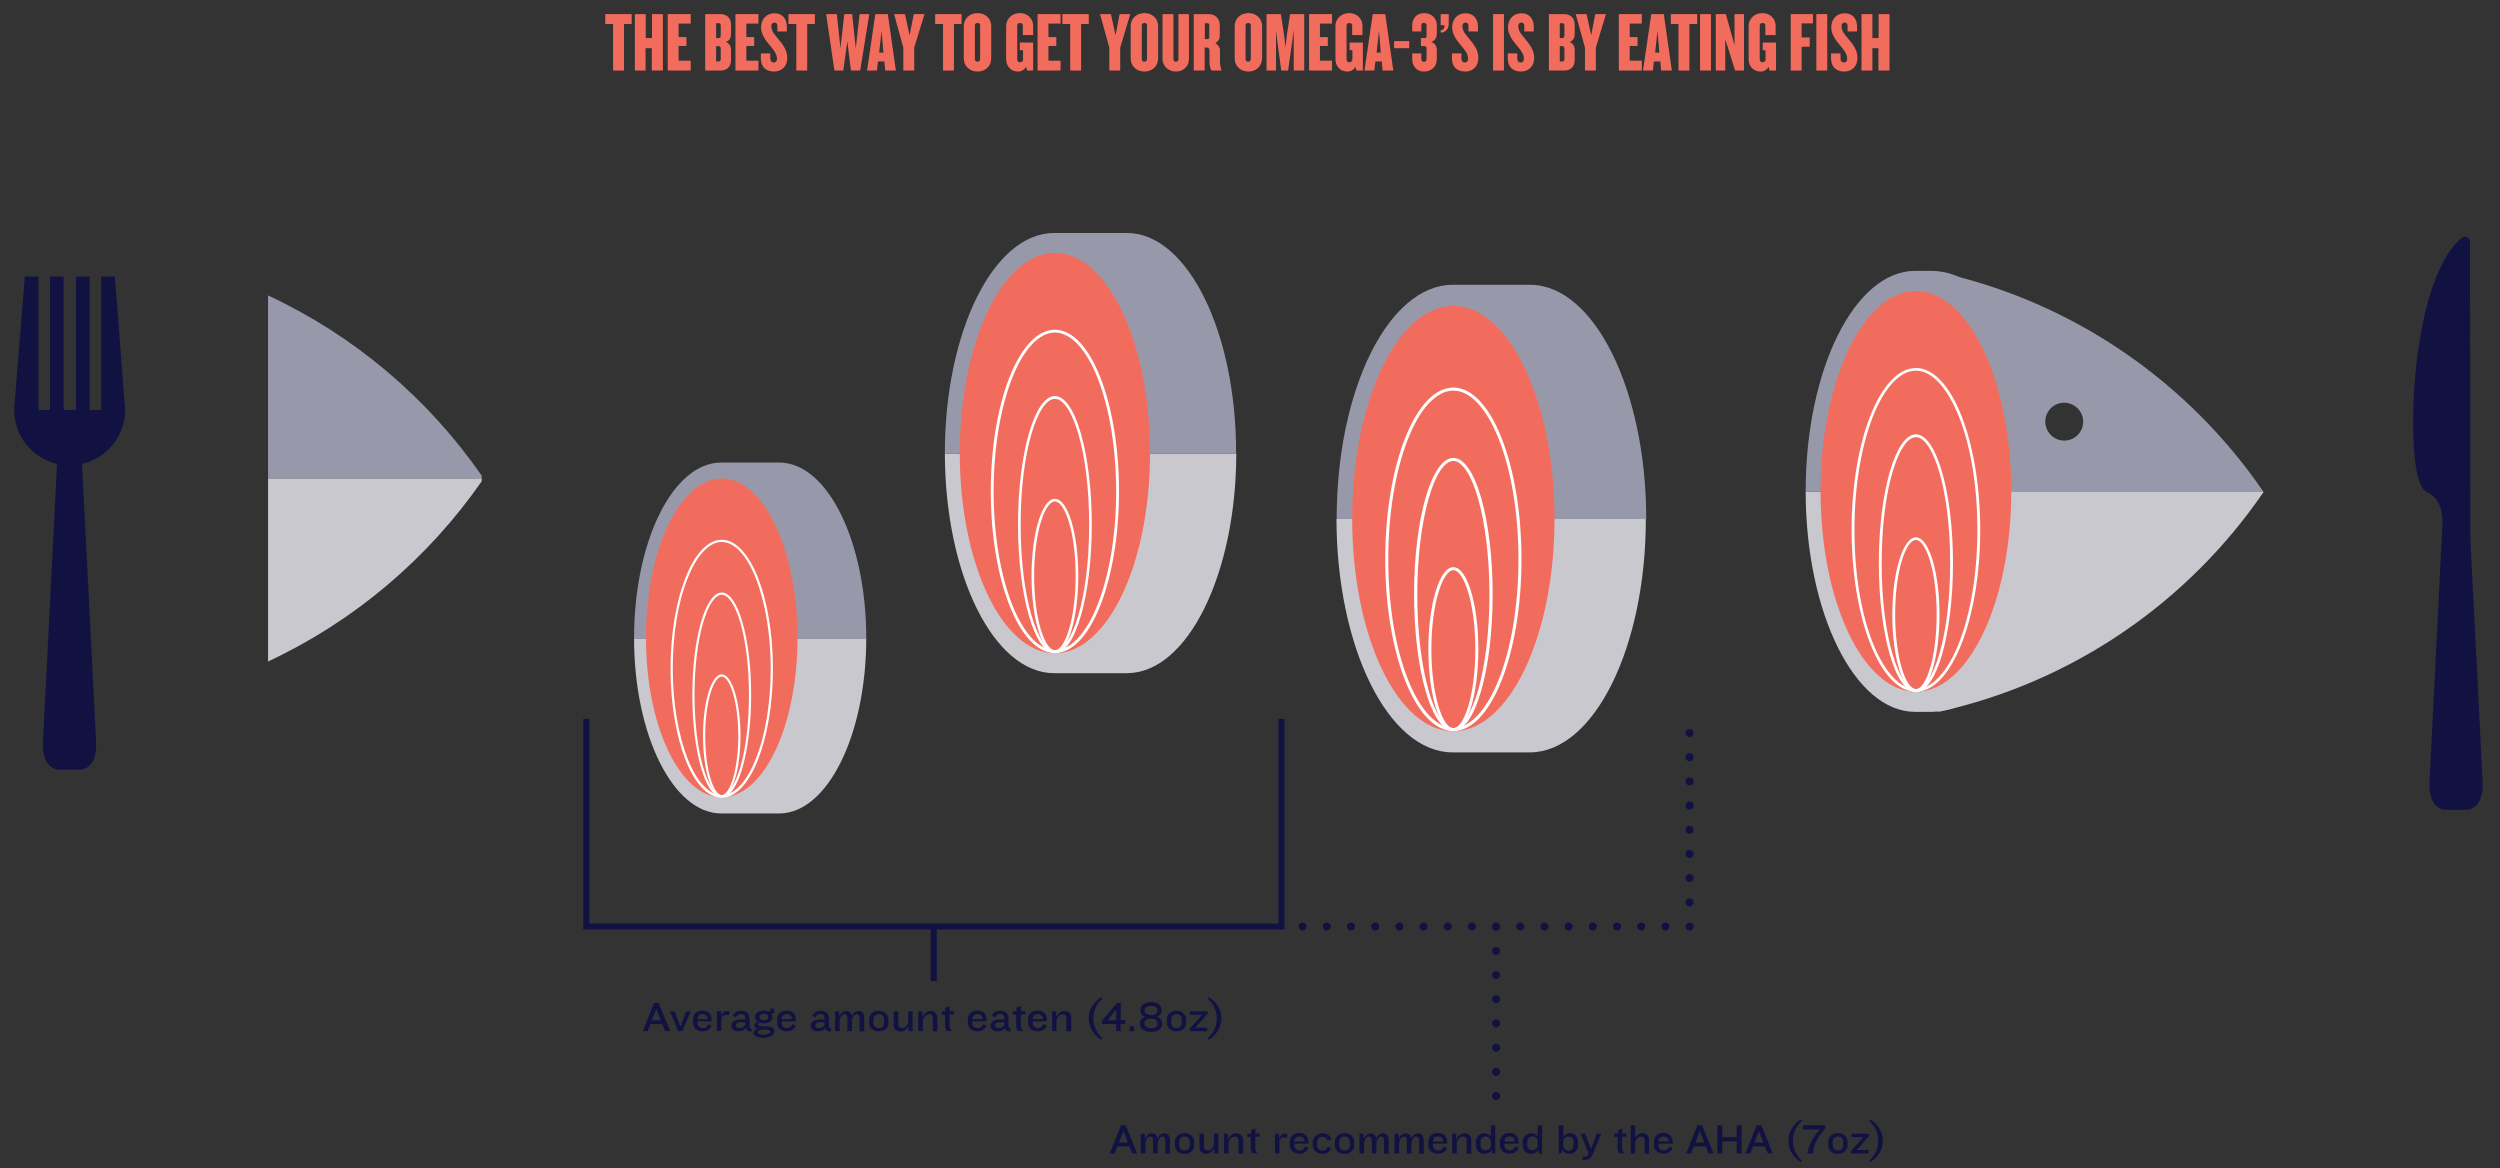 <?xml version="1.0" encoding="utf-8"?>
<!-- Generator: Adobe Illustrator 21.1.0, SVG Export Plug-In . SVG Version: 6.00 Build 0)  -->
<!DOCTYPE svg PUBLIC "-//W3C//DTD SVG 1.1//EN" "http://www.w3.org/Graphics/SVG/1.1/DTD/svg11.dtd">
<svg version="1.1" id="Layer_1" xmlns="http://www.w3.org/2000/svg" xmlns:xlink="http://www.w3.org/1999/xlink" x="0px" y="0px"
	 width="1240.4px" height="579.6px" viewBox="0 0 1240.4 579.6" style="enable-background:new 0 0 1240.4 579.6;"
	 xml:space="preserve">
<rect x="0" y="0" width="1240.4" height="579.6" fill="#333333" stroke="none"/>
<style type="text/css">
	.st0{fill:#F26C5D;}
	.st1{fill:#111242;}
	.st2{fill:none;stroke:#111242;stroke-width:3;stroke-miterlimit:10;}
	
		.st3{fill:none;stroke:#111242;stroke-width:4;stroke-linecap:round;stroke-linejoin:round;stroke-miterlimit:10;stroke-dasharray:0,12;}
	.st4{fill:#9799AB;}
	.st5{fill:#C8C8CE;}
	.st6{fill:none;}
	.st7{fill:#FFFFFF;}
</style>
<g>
	<g>
		<path class="st0" d="M309.6,11.9V35h-5.4V11.9h-3.9V7h13.1v4.9H309.6z"/>
		<path class="st0" d="M323.4,35V23.9h-3.1V35H315V7h5.4v11.9h3.1V7h5.4v28H323.4z"/>
		<path class="st0" d="M331.3,35V7h11.4v4.7h-6v6.7h3.9v4.4h-3.9v7.3h6V35H331.3z"/>
		<path class="st0" d="M357.5,35h-7.6V7h7.6c2.6,0,5.2,1.5,5.2,5.2v4.7c0,1.7-0.6,3.3-2.6,3.9c1.8,0.7,2.6,2.1,2.6,3.9v5.2
			C362.7,33.5,360.2,35,357.5,35z M357.6,12.8c0-0.9-0.4-1.3-1-1.3h-1.3v7.4h1.3c0.6,0,1-0.4,1-1.3V12.8z M357.6,24.2
			c0-0.9-0.4-1.3-1-1.3h-1.3v7.6h1.3c0.6,0,1-0.3,1-1.3V24.2z"/>
		<path class="st0" d="M364.9,35V7h11.4v4.7h-6v6.7h3.9v4.4h-3.9v7.3h6V35H364.9z"/>
		<path class="st0" d="M384.1,35.5c-4.2,0-6.6-2.4-6.6-6.6v-2.4h4.7v2.6c0,1.1,0.6,1.9,1.7,1.9c1.1,0,1.6-0.7,1.6-1.8
			c0-2.3-1.3-4-3.2-6.3c-2.1-2.4-4.7-5.7-4.7-9.2c0-3.8,2.2-7.1,6.8-7.1c3.6,0,6,2.6,6,6.6v2.4h-4.7v-2.8c0-1-0.6-1.6-1.4-1.6
			c-0.8,0-1.6,0.5-1.6,1.6c0,2.7,1.3,3.9,3.3,6.4c2.3,2.7,4.6,5.7,4.6,9.3C390.7,32.9,387.9,35.5,384.1,35.5z"/>
		<path class="st0" d="M400.5,11.9V35h-5.4V11.9h-3.9V7h13.1v4.9H400.5z"/>
		<path class="st0" d="M426.8,35h-4.6l-1.8-14.5l-2,14.5H414l-4.1-28h5.3l1.8,17l1.9-17h3.9l1.8,17l1.9-17h4.8L426.8,35z"/>
		<path class="st0" d="M439.2,35l-0.4-4.5h-3.2l-0.5,4.5h-4.9l4.1-28h6.2l4,28H439.2z M437.4,15.2l-1.2,10.9h2.1L437.4,15.2z"/>
		<path class="st0" d="M453.6,23.6V35h-5.4V23.6L443.6,7h5.4l2.3,10.5L453.4,7h5.3L453.6,23.6z"/>
		<path class="st0" d="M473.3,11.9V35h-5.4V11.9h-3.9V7h13.1v4.9H473.3z"/>
		<path class="st0" d="M485,35.5c-3.8,0-6.8-2.6-6.8-6.5V12.9c0-3.8,3-6.4,6.8-6.4c3.8,0,6.8,2.6,6.8,6.4v16.1
			C491.8,32.9,488.8,35.5,485,35.5z M486.3,12.6c0-0.8-0.5-1.2-1.3-1.2s-1.3,0.5-1.3,1.2v16.8c0,0.8,0.6,1.2,1.3,1.2
			s1.3-0.5,1.3-1.2V12.6z"/>
		<path class="st0" d="M509.6,35l-0.5-1.9c-0.8,1.6-2.4,2.4-3.9,2.4c-3.7,0-6-2.6-6-6.3V12.8c0-3.3,2.8-6.3,6.8-6.3
			c4,0,6.6,2.9,6.6,6.3v4.6h-5.1v-4.7c0-0.8-0.5-1.3-1.4-1.3c-0.9,0-1.4,0.5-1.4,1.3v16.8c0,0.8,0.5,1.4,1.4,1.4
			c0.9,0,1.5-0.6,1.5-1.4v-4.6H506v-3.8h6.6V35H509.6z"/>
		<path class="st0" d="M514.8,35V7h11.4v4.7h-6v6.7h3.9v4.4h-3.9v7.3h6V35H514.8z"/>
		<path class="st0" d="M536.4,11.9V35H531V11.9h-3.9V7h13.1v4.9H536.4z"/>
		<path class="st0" d="M555.8,23.6V35h-5.4V23.6L545.8,7h5.4l2.3,10.5L555.5,7h5.3L555.8,23.6z"/>
		<path class="st0" d="M567.8,35.5c-3.8,0-6.8-2.6-6.8-6.5V12.9c0-3.8,3-6.4,6.8-6.4c3.8,0,6.8,2.6,6.8,6.4v16.1
			C574.6,32.9,571.6,35.5,567.8,35.5z M569.1,12.6c0-0.8-0.5-1.2-1.3-1.2s-1.3,0.5-1.3,1.2v16.8c0,0.8,0.6,1.2,1.3,1.2
			s1.3-0.5,1.3-1.2V12.6z"/>
		<path class="st0" d="M583.4,35.5c-3.7,0-6.6-2.7-6.6-6.3V7h5.4v22.4c0,0.8,0.5,1.2,1.2,1.2c0.8,0,1.3-0.5,1.3-1.2V7h5.2v22.3
			C589.9,32.8,587.3,35.5,583.4,35.5z"/>
		<path class="st0" d="M601.4,35c-0.8,0-1.3-2.6-1.3-4.3v-5.6c0-0.7-0.4-1.5-1.1-1.5h-1.3V35h-5.4V7h7.5c2.6,0,5.4,1.7,5.4,5.4V18
			c0,1.4-0.8,2.6-2.2,3.4c1.4,0.8,2.3,2.1,2.3,3.4v5.4c0,1.8,0.3,3.2,0.7,4.5V35H601.4z M600,12.8c0-0.9-0.3-1.3-0.9-1.3h-1.3v7.9
			h1.3c0.6,0,0.9-0.3,0.9-1.3V12.8z"/>
		<path class="st0" d="M619.4,35.5c-3.8,0-6.8-2.6-6.8-6.5V12.9c0-3.8,3-6.4,6.8-6.4c3.8,0,6.8,2.6,6.8,6.4v16.1
			C626.1,32.9,623.2,35.5,619.4,35.5z M620.6,12.6c0-0.8-0.5-1.2-1.3-1.2s-1.3,0.5-1.3,1.2v16.8c0,0.8,0.6,1.2,1.3,1.2
			s1.3-0.5,1.3-1.2V12.6z"/>
		<path class="st0" d="M641.9,35V14.9l-0.9,6.6L639.1,35h-3.4l-1.8-13.4l-0.8-6.6V35h-4.7V7h7.1l1.7,11l0.6,5.7l0.6-5.7l1.7-11h7v28
			H641.9z"/>
		<path class="st0" d="M649.5,35V7h11.4v4.7h-6v6.7h3.9v4.4h-3.9v7.3h6V35H649.5z"/>
		<path class="st0" d="M673,35l-0.5-1.9c-0.8,1.6-2.4,2.4-3.9,2.4c-3.7,0-6-2.6-6-6.3V12.8c0-3.3,2.8-6.3,6.8-6.3
			c4,0,6.6,2.9,6.6,6.3v4.6h-5.1v-4.7c0-0.8-0.5-1.3-1.4-1.3c-0.9,0-1.4,0.5-1.4,1.3v16.8c0,0.8,0.5,1.4,1.4,1.4
			c0.9,0,1.5-0.6,1.5-1.4v-4.6h-1.4v-3.8h6.6V35H673z"/>
		<path class="st0" d="M686,35l-0.4-4.5h-3.2l-0.5,4.5H677l4.1-28h6.2l4,28H686z M684.2,15.2L683,26.1h2.1L684.2,15.2z"/>
		<path class="st0" d="M691.7,23.9v-3.5h7.5v3.5H691.7z"/>
		<path class="st0" d="M706.5,35.5c-3.8,0-5.8-3-5.8-6v-3h4.5v2.6c0,1,0.5,1.6,1.3,1.6c0.8,0,1.3-0.5,1.3-1.4V24
			c0-0.8-0.4-1.1-1-1.1h-1.8v-4h1.8c0.6,0,1-0.3,1-1v-5.2c0-0.8-0.5-1.4-1.3-1.4c-0.8,0-1.3,0.5-1.3,1.6v2.7h-4.5v-3.1
			c0-3,1.9-6,5.8-6c3.8,0,6.4,2.5,6.4,6.1v4.1c0,2.1-1.1,3.6-2.8,4.1c1.7,0.6,2.8,2,2.8,4.1v4.5C712.9,33,710.3,35.5,706.5,35.5z"/>
		<path class="st0" d="M714.8,16.2V15c1.1,0,1.9-0.7,1.9-2.5h-1.9V7h4v5C718.8,14.3,717.2,16.2,714.8,16.2z"/>
		<path class="st0" d="M727,35.5c-4.2,0-6.6-2.4-6.6-6.6v-2.4h4.7v2.6c0,1.1,0.6,1.9,1.7,1.9c1.1,0,1.6-0.7,1.6-1.8
			c0-2.3-1.3-4-3.2-6.3c-2.1-2.4-4.7-5.7-4.7-9.2c0-3.8,2.2-7.1,6.8-7.1c3.6,0,6,2.6,6,6.6v2.4h-4.7v-2.8c0-1-0.6-1.6-1.4-1.6
			c-0.8,0-1.6,0.5-1.6,1.6c0,2.7,1.3,3.9,3.3,6.4c2.3,2.7,4.6,5.7,4.6,9.3C733.6,32.9,730.8,35.5,727,35.5z"/>
		<path class="st0" d="M740.8,35V7h5.4v28H740.8z"/>
		<path class="st0" d="M754.7,35.5c-4.2,0-6.6-2.4-6.6-6.6v-2.4h4.7v2.6c0,1.1,0.6,1.9,1.7,1.9c1.1,0,1.6-0.7,1.6-1.8
			c0-2.3-1.3-4-3.2-6.3c-2.1-2.4-4.7-5.7-4.7-9.2c0-3.8,2.2-7.1,6.8-7.1c3.6,0,6,2.6,6,6.6v2.4h-4.7v-2.8c0-1-0.6-1.6-1.4-1.6
			c-0.8,0-1.6,0.5-1.6,1.6c0,2.7,1.3,3.9,3.3,6.4c2.3,2.7,4.6,5.7,4.6,9.3C761.3,32.9,758.4,35.5,754.7,35.5z"/>
		<path class="st0" d="M776.1,35h-7.6V7h7.6c2.6,0,5.2,1.5,5.2,5.2v4.7c0,1.7-0.6,3.3-2.6,3.9c1.8,0.7,2.6,2.1,2.6,3.9v5.2
			C781.3,33.5,778.8,35,776.1,35z M776.2,12.8c0-0.9-0.4-1.3-1-1.3h-1.3v7.4h1.3c0.6,0,1-0.4,1-1.3V12.8z M776.2,24.2
			c0-0.9-0.4-1.3-1-1.3h-1.3v7.6h1.3c0.6,0,1-0.3,1-1.3V24.2z"/>
		<path class="st0" d="M791.8,23.6V35h-5.4V23.6L781.8,7h5.4l2.3,10.5L791.5,7h5.3L791.8,23.6z"/>
		<path class="st0" d="M803.2,35V7h11.4v4.7h-6v6.7h3.9v4.4h-3.9v7.3h6V35H803.2z"/>
		<path class="st0" d="M824.2,35l-0.4-4.5h-3.2l-0.5,4.5h-4.9l4.1-28h6.2l4,28H824.2z M822.4,15.2l-1.2,10.9h2.1L822.4,15.2z"/>
		<path class="st0" d="M838.2,11.9V35h-5.4V11.9H829V7h13.1v4.9H838.2z"/>
		<path class="st0" d="M843.5,35V7h5.4v28H843.5z"/>
		<path class="st0" d="M860.9,35l-3.6-11.5l-1.3-3.9V35h-4.7V7h5l3.2,11.5l1.1,3.9V7h4.7v28H860.9z"/>
		<path class="st0" d="M878,35l-0.5-1.9c-0.8,1.6-2.4,2.4-3.9,2.4c-3.7,0-6-2.6-6-6.3V12.8c0-3.3,2.8-6.3,6.8-6.3
			c4,0,6.6,2.9,6.6,6.3v4.6h-5.1v-4.7c0-0.8-0.5-1.3-1.4-1.3c-0.9,0-1.4,0.5-1.4,1.3v16.8c0,0.8,0.5,1.4,1.4,1.4
			c0.9,0,1.5-0.6,1.5-1.4v-4.6h-1.4v-3.8h6.6V35H878z"/>
		<path class="st0" d="M893.9,11.6v7h4v4.6h-4V35h-5.4V7h11v4.6H893.9z"/>
		<path class="st0" d="M901.2,35V7h5.4v28H901.2z"/>
		<path class="st0" d="M915.1,35.5c-4.2,0-6.6-2.4-6.6-6.6v-2.4h4.7v2.6c0,1.1,0.6,1.9,1.7,1.9c1.1,0,1.6-0.7,1.6-1.8
			c0-2.3-1.3-4-3.2-6.3c-2.1-2.4-4.7-5.7-4.7-9.2c0-3.8,2.2-7.1,6.8-7.1c3.6,0,6,2.6,6,6.6v2.4h-4.7v-2.8c0-1-0.6-1.6-1.4-1.6
			c-0.8,0-1.6,0.5-1.6,1.6c0,2.7,1.3,3.9,3.3,6.4c2.3,2.7,4.6,5.7,4.6,9.3C921.7,32.9,918.8,35.5,915.1,35.5z"/>
		<path class="st0" d="M932,35V23.9H929V35h-5.4V7h5.4v11.9h3.1V7h5.4v28H932z"/>
	</g>
</g>
<g>
	<g>
		<path class="st1" d="M561.7,572.3l-1.4-3.5h-5.9l-1.3,3.5h-2.5l5.6-14h2.3l5.7,14H561.7z M557.4,561.2l-2.2,5.7h4.4L557.4,561.2z"
			/>
		<path class="st1" d="M578.2,572.3v-6.5c0-1.2-0.5-1.9-1.4-1.9c-1.6,0-2.4,2.2-2.4,3.5v4.9h-2.3v-6.5c0-1.2-0.4-1.9-1.4-1.9
			c-1.6,0-2.4,2.2-2.4,3.5v4.9H566v-9.8h2l0.1,2.5c0.9-2,2.2-2.7,3.6-2.7c1.4,0,2.4,1.1,2.6,2.5c0.9-1.7,2-2.5,3.5-2.5
			c1.8,0,2.7,1.4,2.7,3.4v6.7H578.2z"/>
		<path class="st1" d="M587.7,572.5c-2.7,0-4.8-1.6-4.8-4.4v-1.4c0-2.8,2.1-4.5,4.8-4.5c2.7,0,4.8,1.6,4.8,4.5v1.4
			C592.6,570.9,590.5,572.5,587.7,572.5z M590.3,566.6c0-1.7-0.9-2.7-2.6-2.7c-1.7,0-2.6,1-2.6,2.7v1.5c0,1.7,0.9,2.7,2.6,2.7
			c1.7,0,2.6-1,2.6-2.7V566.6z"/>
		<path class="st1" d="M602.5,572.3l-0.1-2.5c-0.9,1.8-2.2,2.7-3.9,2.7c-2.3,0-3.4-1.4-3.4-3.5v-6.5h2.3v6.3c0,1.3,0.7,2,2,2
			c1.6,0,2.9-1.8,2.9-3.3v-5h2.2v9.8H602.5z"/>
		<path class="st1" d="M614.5,572.3v-6.4c0-1.3-0.6-2-1.9-2c-1.6,0-3,2-3,3.5v4.9h-2.3v-9.8h2l0.1,2.8c1-2.1,2.4-3,4.1-3
			c2.1,0,3.3,1.5,3.3,3.5v6.6H614.5z"/>
		<path class="st1" d="M622.8,564.1v5c0,1.2,0.3,2.3,1.1,3.1h-2.5c-0.6-0.7-0.8-1.7-0.8-3.1v-5h-1.7v-1.6h1.8v-1.8l2.2-0.8v2.5h2.1
			v1.6H622.8z"/>
		<path class="st1" d="M634.8,566.2v6.1h-2.2v-9.8h2l0.1,2.3c0.8-2.1,1.9-2.6,4-2.3v2C635.9,564,634.8,564.9,634.8,566.2z"/>
		<path class="st1" d="M642.2,567.6v0.9c0,1.3,1.1,2.3,2.7,2.3c1.3,0,2.2-0.8,2.5-1.9l1.8,0.6c-0.8,2-2.3,2.9-4.5,2.9
			c-2.8,0-4.8-1.7-4.8-4.3v-1.6c0-2.5,1.8-4.4,4.7-4.4s4.6,1.8,4.6,4.4v0.9H642.2z M647.2,566c0-1.1-1-2.1-2.5-2.1
			c-1.6,0-2.5,0.9-2.5,2.1v0.4h5V566z"/>
		<path class="st1" d="M656.1,572.5c-2.8,0-4.8-1.8-4.8-4.4v-1.3c0-2.6,2.1-4.5,4.9-4.5c2.3,0,3.9,1.1,4.4,3.1l-1.9,0.5
			c-0.3-1.1-1.2-1.8-2.5-1.8c-1.6,0-2.7,1-2.7,2.7v1.4c0,1.8,1.2,2.7,2.7,2.7c1.3,0,2.2-0.8,2.5-1.9l1.8,0.6
			C659.8,571.4,658.3,572.5,656.1,572.5z"/>
		<path class="st1" d="M667.1,572.5c-2.7,0-4.8-1.6-4.8-4.4v-1.4c0-2.8,2.1-4.5,4.8-4.5c2.7,0,4.8,1.6,4.8,4.5v1.4
			C671.9,570.9,669.8,572.5,667.1,572.5z M669.7,566.6c0-1.7-0.9-2.7-2.6-2.7c-1.7,0-2.6,1-2.6,2.7v1.5c0,1.7,0.9,2.7,2.6,2.7
			c1.7,0,2.6-1,2.6-2.7V566.6z"/>
		<path class="st1" d="M686.7,572.3v-6.5c0-1.2-0.5-1.9-1.4-1.9c-1.6,0-2.4,2.2-2.4,3.5v4.9h-2.3v-6.5c0-1.2-0.4-1.9-1.4-1.9
			c-1.6,0-2.4,2.2-2.4,3.5v4.9h-2.3v-9.8h2l0.1,2.5c0.9-2,2.2-2.7,3.6-2.7c1.4,0,2.4,1.1,2.6,2.5c0.9-1.7,2-2.5,3.5-2.5
			c1.8,0,2.7,1.4,2.7,3.4v6.7H686.7z"/>
		<path class="st1" d="M704.1,572.3v-6.5c0-1.2-0.5-1.9-1.4-1.9c-1.6,0-2.4,2.2-2.4,3.5v4.9H698v-6.5c0-1.2-0.4-1.9-1.4-1.9
			c-1.6,0-2.4,2.2-2.4,3.5v4.9h-2.3v-9.8h2l0.1,2.5c0.9-2,2.2-2.7,3.6-2.7c1.4,0,2.4,1.1,2.6,2.5c0.9-1.7,2-2.5,3.5-2.5
			c1.8,0,2.7,1.4,2.7,3.4v6.7H704.1z"/>
		<path class="st1" d="M711,567.6v0.9c0,1.3,1.1,2.3,2.7,2.3c1.3,0,2.2-0.8,2.5-1.9l1.8,0.6c-0.8,2-2.3,2.9-4.5,2.9
			c-2.8,0-4.8-1.7-4.8-4.3v-1.6c0-2.5,1.8-4.4,4.7-4.4s4.6,1.8,4.6,4.4v0.9H711z M716,566c0-1.1-1-2.1-2.5-2.1
			c-1.6,0-2.5,0.9-2.5,2.1v0.4h5V566z"/>
		<path class="st1" d="M727.7,572.3v-6.4c0-1.3-0.6-2-1.9-2c-1.6,0-3,2-3,3.5v4.9h-2.3v-9.8h2l0.1,2.8c1-2.1,2.4-3,4.1-3
			c2.1,0,3.3,1.5,3.3,3.5v6.6H727.7z"/>
		<path class="st1" d="M740.4,572.3l-0.3-1.8c-0.6,1.3-2,2-3.6,2c-2.5,0-4.2-1.8-4.2-4.1v-1.9c0-2.4,1.9-4.2,4.1-4.2
			c1.6,0,2.5,0.5,3.3,1.5v-5.4h2.2v14H740.4z M739.7,566.5c0-1.5-1-2.6-2.6-2.6c-1.5,0-2.5,0.9-2.5,2.6v1.6c0,1.7,1,2.6,2.5,2.6
			c1.4,0,2.6-0.9,2.6-2.5V566.5z"/>
		<path class="st1" d="M746.5,567.6v0.9c0,1.3,1.1,2.3,2.7,2.3c1.3,0,2.2-0.8,2.5-1.9l1.8,0.6c-0.8,2-2.3,2.9-4.5,2.9
			c-2.8,0-4.8-1.7-4.8-4.3v-1.6c0-2.5,1.8-4.4,4.7-4.4s4.6,1.8,4.6,4.4v0.9H746.5z M751.5,566c0-1.1-1-2.1-2.5-2.1
			c-1.6,0-2.5,0.9-2.5,2.1v0.4h5V566z"/>
		<path class="st1" d="M763.6,572.3l-0.3-1.8c-0.6,1.3-2,2-3.6,2c-2.5,0-4.2-1.8-4.2-4.1v-1.9c0-2.4,1.9-4.2,4.1-4.2
			c1.6,0,2.5,0.5,3.3,1.5v-5.4h2.2v14H763.6z M762.9,566.5c0-1.5-1-2.6-2.6-2.6c-1.5,0-2.5,0.9-2.5,2.6v1.6c0,1.7,1,2.6,2.5,2.6
			c1.4,0,2.6-0.9,2.6-2.5V566.5z"/>
		<path class="st1" d="M778.8,572.5c-1.5,0-3.1-0.7-3.6-2l-0.5,1.8h-1.3v-14h2.2v5.8c0.8-1.2,2-1.9,3.5-1.9c2.3,0,3.8,1.8,3.8,4.1v2
			C783,570.6,781.2,572.5,778.8,572.5z M780.7,566.6c0-1.8-0.9-2.7-2.5-2.7c-1.5,0-2.6,1-2.6,2.7v1.7c0,1.7,1.3,2.6,2.6,2.6
			c1.5,0,2.5-0.9,2.5-2.7V566.6z"/>
		<path class="st1" d="M790.8,571.5c-1.3,2.9-2,4-4.7,4h-0.9v-1.6h0.8c1.2,0,1.6-0.4,2-1.2l0.2-0.5l-4-9.7h2.3l2,5.2l0.9,2.4
			l0.9-2.4l1.9-5.2h2.3L790.8,571.5z"/>
		<path class="st1" d="M804.8,564.1v5c0,1.2,0.3,2.3,1.1,3.1h-2.5c-0.6-0.7-0.8-1.7-0.8-3.1v-5h-1.7v-1.6h1.8v-1.8l2.2-0.8v2.5h2.1
			v1.6H804.8z"/>
		<path class="st1" d="M816,572.3v-6.4c0-1.3-0.6-2-1.8-2c-1.6,0-2.9,1.9-2.9,3.4v5h-2.2v-14h2.2v6.4c0.8-1.7,2.3-2.5,3.8-2.5
			c2,0,3.1,1.5,3.1,3.5v6.6H816z"/>
		<path class="st1" d="M822.9,567.6v0.9c0,1.3,1.1,2.3,2.7,2.3c1.3,0,2.2-0.8,2.5-1.9l1.8,0.6c-0.8,2-2.3,2.9-4.5,2.9
			c-2.8,0-4.8-1.7-4.8-4.3v-1.6c0-2.5,1.8-4.4,4.7-4.4s4.6,1.8,4.6,4.4v0.9H822.9z M827.9,566c0-1.1-1-2.1-2.5-2.1
			c-1.6,0-2.5,0.9-2.5,2.1v0.4h5V566z"/>
		<path class="st1" d="M847.7,572.3l-1.4-3.5h-5.9l-1.3,3.5h-2.5l5.6-14h2.3l5.7,14H847.7z M843.4,561.2l-2.2,5.7h4.4L843.4,561.2z"
			/>
		<path class="st1" d="M861.7,572.3v-6h-7.2v6h-2.4v-14h2.4v5.9h7.2v-5.9h2.4v14H861.7z"/>
		<path class="st1" d="M877.1,572.3l-1.4-3.5h-5.9l-1.3,3.5h-2.5l5.6-14h2.3l5.7,14H877.1z M872.7,561.2l-2.2,5.7h4.4L872.7,561.2z"
			/>
		<path class="st1" d="M893.5,576.6c-4.1-2.6-6.2-6.5-6.2-10.6s2.2-8,6.2-10.6l0.6,0.7c-2.7,2.4-4.5,5.8-4.5,9.9s1.8,7.4,4.5,9.9
			L893.5,576.6z"/>
		<path class="st1" d="M899.4,572.3h-2.5c0.4-3.9,2.9-8.8,6.2-11.9h-8.5v-2.1h11v1.7C902.2,563.6,900,567.5,899.4,572.3z"/>
		<path class="st1" d="M911.9,572.5c-2.7,0-4.8-1.6-4.8-4.4v-1.4c0-2.8,2.1-4.5,4.8-4.5c2.7,0,4.8,1.6,4.8,4.5v1.4
			C916.7,570.9,914.6,572.5,911.9,572.5z M914.5,566.6c0-1.7-0.9-2.7-2.6-2.7c-1.7,0-2.6,1-2.6,2.7v1.5c0,1.7,0.9,2.7,2.6,2.7
			c1.7,0,2.6-1,2.6-2.7V566.6z"/>
		<path class="st1" d="M921.2,570.6h5.9v1.7h-8.7v-1.2l6.1-6.9h-5.9v-1.7h8.7v1.2L921.2,570.6z"/>
		<path class="st1" d="M928,576.6l-0.6-0.7c2.7-2.5,4.5-5.8,4.5-9.9s-1.8-7.4-4.5-9.9l0.6-0.7c4.1,2.6,6.2,6.5,6.2,10.6
			S932.1,574,928,576.6z"/>
	</g>
</g>
<g>
	<g>
		<path class="st1" d="M330,511.6l-1.4-3.5h-5.9l-1.3,3.5h-2.5l5.6-14h2.3l5.7,14H330z M325.6,500.5l-2.2,5.7h4.4L325.6,500.5z"/>
		<path class="st1" d="M338.5,511.6h-2l-4.1-9.8h2.4l1.9,5.2l0.9,2.4l0.9-2.4l1.9-5.2h2.3L338.5,511.6z"/>
		<path class="st1" d="M346.1,506.9v0.9c0,1.3,1.1,2.3,2.7,2.3c1.3,0,2.2-0.8,2.5-1.9l1.8,0.6c-0.8,2-2.3,2.9-4.5,2.9
			c-2.8,0-4.8-1.7-4.8-4.3v-1.6c0-2.5,1.8-4.4,4.7-4.4s4.6,1.8,4.6,4.4v0.9H346.1z M351.1,505.3c0-1.1-1-2.1-2.5-2.1
			c-1.6,0-2.5,0.9-2.5,2.1v0.4h5V505.3z"/>
		<path class="st1" d="M357.9,505.4v6.1h-2.2v-9.8h2l0.1,2.3c0.8-2.1,1.9-2.6,4-2.3v2C359.1,503.3,357.9,504.2,357.9,505.4z"/>
		<path class="st1" d="M372.1,511.7c-1,0-1.9-0.4-1.9-1.7c-0.9,1.1-2.3,1.7-3.8,1.7c-2.1,0-3.5-1.1-3.5-2.8v-0.1
			c0-2.5,3.2-3.4,6.8-2.9v-0.8c0-1.3-0.7-2-2-2c-1.3,0-2,0.6-2.6,1.7l-1.6-0.8c0.9-1.6,2.2-2.5,4.2-2.5c2.9,0,4.2,1.6,4.2,4v3.9
			c0,0.5,0.2,0.8,1,0.8v1.6H372.1z M369.7,507.3c-3-0.5-4.6,0.1-4.6,1.5v0c0,0.7,0.7,1.3,1.7,1.3c1.3,0,2.9-0.8,2.9-1.9V507.3z"/>
		<path class="st1" d="M383.1,503c-0.3,0-0.5,0-0.8-0.1c0.7,0.5,0.9,1.2,0.9,1.8v0.1c0,1.8-1.6,2.9-4.3,2.9c-0.3,0-1.2-0.1-1.4-0.2
			c-1,0-1.4,0.4-1.4,0.8c0,0.5,0.7,0.9,3.5,0.9c3.6,0,4.6,1.1,4.6,2.5v0.1c0,1.5-1.8,3.1-5.5,3.1c-2.9,0-4.9-0.9-4.9-2.4v-0.1
			c0-0.8,0.7-1.7,2.5-2c-1.5-0.3-2.1-0.9-2.1-1.6c0-0.9,0.9-1.7,2.1-1.8c-1.1-0.4-1.7-1.3-1.7-2.4v-0.1c0-1.7,1.9-3.1,4.2-3.1
			c1.2,0,1.9,0.3,2.3,0.4c1.1,0.2,1.3-0.4,1.3-1.4h1.6c0.1,0.6,0.1,0.8,0.1,1C384.4,502.7,383.7,503,383.1,503z M382.1,511.9
			c0-0.7-0.6-1.1-2.6-1.1c-2.6,0-3.5,0.6-3.5,1.3v0.1c0,0.7,0.8,1.2,2.9,1.2C381.1,513.3,382.1,512.7,382.1,511.9L382.1,511.9z
			 M381.2,504.6c0-0.8-0.7-1.6-2.2-1.6c-1.5,0-2.2,0.8-2.2,1.6v0c0,0.8,0.7,1.6,2.2,1.6C380.6,506.2,381.2,505.5,381.2,504.6
			L381.2,504.6z"/>
		<path class="st1" d="M387.9,506.9v0.9c0,1.3,1.1,2.3,2.7,2.3c1.3,0,2.2-0.8,2.5-1.9l1.8,0.6c-0.8,2-2.3,2.9-4.5,2.9
			c-2.8,0-4.8-1.7-4.8-4.3v-1.6c0-2.5,1.8-4.4,4.7-4.4s4.6,1.8,4.6,4.4v0.9H387.9z M392.9,505.3c0-1.1-1-2.1-2.5-2.1
			c-1.6,0-2.5,0.9-2.5,2.1v0.4h5V505.3z"/>
		<path class="st1" d="M411.5,511.7c-1,0-1.9-0.4-1.9-1.7c-0.9,1.1-2.3,1.7-3.8,1.7c-2.1,0-3.5-1.1-3.5-2.8v-0.1
			c0-2.5,3.2-3.4,6.8-2.9v-0.8c0-1.3-0.7-2-2-2c-1.3,0-2,0.6-2.6,1.7l-1.6-0.8c0.9-1.6,2.2-2.5,4.2-2.5c2.9,0,4.2,1.6,4.2,4v3.9
			c0,0.5,0.2,0.8,1,0.8v1.6H411.5z M409.1,507.3c-3-0.5-4.6,0.1-4.6,1.5v0c0,0.7,0.7,1.3,1.7,1.3c1.3,0,2.9-0.8,2.9-1.9V507.3z"/>
		<path class="st1" d="M426.5,511.6v-6.5c0-1.2-0.5-1.9-1.4-1.9c-1.6,0-2.4,2.2-2.4,3.5v4.9h-2.3v-6.5c0-1.2-0.4-1.9-1.4-1.9
			c-1.6,0-2.4,2.2-2.4,3.5v4.9h-2.3v-9.8h2l0.1,2.5c0.9-2,2.2-2.7,3.6-2.7c1.4,0,2.4,1.1,2.6,2.5c0.9-1.7,2-2.5,3.5-2.5
			c1.8,0,2.7,1.4,2.7,3.4v6.7H426.5z"/>
		<path class="st1" d="M436,511.7c-2.7,0-4.8-1.6-4.8-4.4V506c0-2.8,2.1-4.5,4.8-4.5c2.7,0,4.8,1.6,4.8,4.5v1.4
			C440.9,510.2,438.7,511.7,436,511.7z M438.6,505.9c0-1.7-0.9-2.7-2.6-2.7c-1.7,0-2.6,1-2.6,2.7v1.5c0,1.7,0.9,2.7,2.6,2.7
			c1.7,0,2.6-1,2.6-2.7V505.9z"/>
		<path class="st1" d="M450.8,511.6l-0.1-2.5c-0.9,1.8-2.2,2.7-3.9,2.7c-2.3,0-3.4-1.4-3.4-3.5v-6.5h2.3v6.3c0,1.3,0.7,2,2,2
			c1.6,0,2.9-1.8,2.9-3.3v-5h2.2v9.8H450.8z"/>
		<path class="st1" d="M462.8,511.6v-6.4c0-1.3-0.6-2-1.9-2c-1.6,0-3,2-3,3.5v4.9h-2.3v-9.8h2l0.1,2.8c1-2.1,2.4-3,4.1-3
			c2.1,0,3.3,1.5,3.3,3.5v6.6H462.8z"/>
		<path class="st1" d="M471.1,503.4v5c0,1.2,0.3,2.3,1.1,3.1h-2.5c-0.6-0.7-0.8-1.7-0.8-3.1v-5h-1.7v-1.6h1.8v-1.8l2.2-0.8v2.5h2.1
			v1.6H471.1z"/>
		<path class="st1" d="M482.5,506.9v0.9c0,1.3,1.1,2.3,2.7,2.3c1.3,0,2.2-0.8,2.5-1.9l1.8,0.6c-0.8,2-2.3,2.9-4.5,2.9
			c-2.8,0-4.8-1.7-4.8-4.3v-1.6c0-2.5,1.8-4.4,4.7-4.4s4.6,1.8,4.6,4.4v0.9H482.5z M487.5,505.3c0-1.1-1-2.1-2.5-2.1
			c-1.6,0-2.5,0.9-2.5,2.1v0.4h5V505.3z"/>
		<path class="st1" d="M500.7,511.7c-1,0-1.9-0.4-1.9-1.7c-0.9,1.1-2.3,1.7-3.8,1.7c-2.1,0-3.5-1.1-3.5-2.8v-0.1
			c0-2.5,3.2-3.4,6.8-2.9v-0.8c0-1.3-0.7-2-2-2c-1.3,0-2,0.6-2.6,1.7L492,504c0.9-1.6,2.2-2.5,4.2-2.5c2.9,0,4.2,1.6,4.2,4v3.9
			c0,0.5,0.2,0.8,1,0.8v1.6H500.7z M498.3,507.3c-3-0.5-4.6,0.1-4.6,1.5v0c0,0.7,0.7,1.3,1.7,1.3c1.3,0,2.9-0.8,2.9-1.9V507.3z"/>
		<path class="st1" d="M506.5,503.4v5c0,1.2,0.3,2.3,1.1,3.1H505c-0.6-0.7-0.8-1.7-0.8-3.1v-5h-1.7v-1.6h1.8v-1.8l2.2-0.8v2.5h2.1
			v1.6H506.5z"/>
		<path class="st1" d="M512.4,506.9v0.9c0,1.3,1.1,2.3,2.7,2.3c1.3,0,2.2-0.8,2.5-1.9l1.8,0.6c-0.8,2-2.3,2.9-4.5,2.9
			c-2.8,0-4.8-1.7-4.8-4.3v-1.6c0-2.5,1.8-4.4,4.7-4.4c2.9,0,4.6,1.8,4.6,4.4v0.9H512.4z M517.4,505.3c0-1.1-1-2.1-2.5-2.1
			c-1.6,0-2.5,0.9-2.5,2.1v0.4h5V505.3z"/>
		<path class="st1" d="M529.1,511.6v-6.4c0-1.3-0.6-2-1.9-2c-1.6,0-3,2-3,3.5v4.9H522v-9.8h2l0.1,2.8c1-2.1,2.4-3,4.1-3
			c2.1,0,3.3,1.5,3.3,3.5v6.6H529.1z"/>
		<path class="st1" d="M546.4,515.9c-4.1-2.6-6.2-6.5-6.2-10.6s2.2-8,6.2-10.6l0.6,0.7c-2.7,2.4-4.5,5.8-4.5,9.9s1.8,7.4,4.5,9.9
			L546.4,515.9z"/>
		<path class="st1" d="M556,508.1v3.5h-2.2v-3.5h-7v-1.7l7.4-8.8h1.9v8.5h2.2v2H556z M553.8,500.9l-4.3,5.3h4.3V500.9z"/>
		<path class="st1" d="M560.5,511.6v-2.4h2.2v2.4H560.5z"/>
		<path class="st1" d="M571.1,512c-3.5,0-5.5-1.7-5.5-3.9v-0.6c0-1.3,1-2.6,2.7-3c-1.7-0.5-2.5-1.7-2.5-3v-0.4
			c0-2.1,1.8-3.9,5.3-3.9c3.5,0,5.3,1.8,5.3,3.9v0.4c0,1.3-0.8,2.5-2.5,3c1.7,0.4,2.7,1.7,2.7,3.1v0.6
			C576.6,510.3,574.6,512,571.1,512z M574.3,507.5c0-1-1.1-2.1-3.2-2.1c-2.1,0-3.3,1.1-3.3,2.1v0.4c0,1.3,1.2,2.2,3.3,2.2
			c2.1,0,3.2-0.8,3.2-2.2V507.5z M574.3,501.2c0-1.2-1.1-2.1-3.2-2.1c-2.1,0-3.2,0.9-3.2,2.1v0.3c0,1.1,1.2,2.1,3.2,2.1
			c2,0,3.2-1.1,3.2-2.1V501.2z"/>
		<path class="st1" d="M583.7,511.7c-2.7,0-4.8-1.6-4.8-4.4V506c0-2.8,2.1-4.5,4.8-4.5c2.7,0,4.8,1.6,4.8,4.5v1.4
			C588.5,510.2,586.4,511.7,583.7,511.7z M586.3,505.9c0-1.7-0.9-2.7-2.6-2.7c-1.7,0-2.6,1-2.6,2.7v1.5c0,1.7,0.9,2.7,2.6,2.7
			c1.7,0,2.6-1,2.6-2.7V505.9z"/>
		<path class="st1" d="M593.1,509.9h5.9v1.7h-8.7v-1.2l6.1-6.9h-5.9v-1.7h8.7v1.2L593.1,509.9z"/>
		<path class="st1" d="M599.8,515.9l-0.6-0.7c2.7-2.5,4.5-5.8,4.5-9.9s-1.8-7.4-4.5-9.9l0.6-0.7c4.1,2.6,6.2,6.5,6.2,10.6
			S603.9,513.3,599.8,515.9z"/>
	</g>
</g>
<polyline class="st2" points="290.9,356.7 290.9,459.7 635.8,459.7 635.8,356.7 "/>
<line class="st2" x1="463.3" y1="486.8" x2="463.3" y2="459.7"/>
<polyline class="st3" points="646.3,459.7 838.3,459.7 838.3,357.4 "/>
<line class="st3" x1="742.3" y1="543.8" x2="742.3" y2="458.7"/>
<g>
	<g>
		<g>
			<g>
				<path class="st4" d="M239,236c-26.6-38.4-63.2-69.5-106-89.4v90.8h106V236z"/>
			</g>
			<g>
				<path class="st5" d="M239,238.8v-1.4H133v90.8C175.8,308.2,212.3,277.2,239,238.8z"/>
			</g>
		</g>
		<g>
			<g>
				<circle class="st6" cx="1024.2" cy="209.2" r="9.4"/>
				<g>
					<path class="st4" d="M961.8,244.1h161.3c-37.3-54.6-94.6-94.5-161.3-109.1V244.1z M1033.6,209.2c0,5.2-4.2,9.4-9.4,9.4
						c-5.2,0-9.4-4.2-9.4-9.4c0-5.2,4.2-9.4,9.4-9.4C1029.4,199.9,1033.6,204.1,1033.6,209.2z"/>
				</g>
				<g>
					<path class="st5" d="M961.8,353.2c66.7-14.7,124-54.5,161.3-109.1H961.8V353.2z"/>
				</g>
			</g>
			<g>
				<g>
					<g>
						<path class="st5" d="M950.2,353.2c0.3,0,0.6,0,0.9,0v0h7.4v0c29.8-0.3,82.2-49,82.2-109.2H895.9
							C896,304.3,920.3,353.2,950.2,353.2z"/>
					</g>
					<path class="st4" d="M958.5,134.4L958.5,134.4l-7.4,0v0c-0.3,0-0.6,0-0.9,0c-30,0-54.3,49-54.3,109.4c0,0.1,0,0.1,0,0.2h144.8
						c0-0.1-30-9.2-30-9.3C1010.7,174.5,988.4,134.8,958.5,134.4z"/>
				</g>
				<g>
					<ellipse class="st0" cx="950.6" cy="243.8" rx="47.3" ry="99.4"/>
				</g>
				<g>
					<path class="st7" d="M950.6,183.9c7.8,0,15.5,8.3,21.3,22.7c6,15,9.2,35,9.2,56.3s-3.3,41.3-9.2,56.3
						c-5.7,14.4-13.5,22.7-21.3,22.7s-15.5-8.3-21.3-22.7c-6-15-9.2-35-9.2-56.3s3.3-41.3,9.2-56.3
						C935,192.2,942.8,183.9,950.6,183.9 M950.6,182.6c-17.6,0-31.9,36-31.9,80.3s14.3,80.3,31.9,80.3s31.9-36,31.9-80.3
						S968.2,182.6,950.6,182.6L950.6,182.6z"/>
				</g>
				<g>
					<path class="st7" d="M950.6,216.9c8.2,0,17,25.1,17,62.5s-8.8,62.5-17,62.5s-17-25.1-17-62.5S942.4,216.9,950.6,216.9
						 M950.6,215.5c-10.1,0-18.4,28.6-18.4,63.9s8.2,63.9,18.4,63.9s18.4-28.6,18.4-63.9S960.7,215.5,950.6,215.5L950.6,215.5z"/>
				</g>
				<g>
					<path class="st7" d="M950.6,267.9c4.9,0,10.3,15.2,10.3,37s-5.4,37-10.3,37s-10.3-15.2-10.3-37S945.7,267.9,950.6,267.9
						 M950.6,266.6c-6.4,0-11.7,17.2-11.7,38.4s5.2,38.4,11.7,38.4s11.7-17.2,11.7-38.4S957,266.6,950.6,266.6L950.6,266.6z"/>
				</g>
			</g>
		</g>
		<g>
			<g>
				<g>
					<path class="st5" d="M523,334c0.3,0,0.6,0,0.9,0v0h35.5v0c29.8-0.3,53.9-49,54-109H468.8C468.9,285.2,493.1,334,523,334z"/>
				</g>
				<path class="st4" d="M559.4,115.6L559.4,115.6l-35.5,0v0c-0.3,0-0.6,0-0.9,0c-30,0-54.2,48.9-54.2,109.2c0,0.1,0,0.1,0,0.2
					h144.5c0-0.1,0-0.1,0-0.2C613.4,164.6,589.2,115.9,559.4,115.6z"/>
			</g>
			<g>
				<ellipse class="st0" cx="523.4" cy="224.8" rx="47.2" ry="99.3"/>
			</g>
			<g>
				<path class="st7" d="M523.4,165c7.8,0,15.5,8.2,21.2,22.6c5.9,15,9.2,35,9.2,56.2s-3.3,41.2-9.2,56.2
					c-5.7,14.4-13.4,22.6-21.2,22.6c-7.8,0-15.5-8.2-21.2-22.6c-5.9-15-9.2-35-9.2-56.2s3.3-41.2,9.2-56.2
					C507.9,173.2,515.6,165,523.4,165 M523.4,163.6c-17.6,0-31.8,35.9-31.8,80.2s14.2,80.2,31.8,80.2c17.6,0,31.8-35.9,31.8-80.2
					S541,163.6,523.4,163.6L523.4,163.6z"/>
			</g>
			<g>
				<path class="st7" d="M523.4,197.9c8.2,0,17,25.1,17,62.4s-8.8,62.4-17,62.4c-8.2,0-17-25.1-17-62.4S515.2,197.9,523.4,197.9
					 M523.4,196.5c-10.1,0-18.3,28.6-18.3,63.8s8.2,63.8,18.3,63.8s18.3-28.6,18.3-63.8S533.5,196.5,523.4,196.5L523.4,196.5z"/>
			</g>
			<g>
				<path class="st7" d="M523.4,248.8c4.9,0,10.3,15.2,10.3,36.9s-5.4,36.9-10.3,36.9c-4.9,0-10.3-15.2-10.3-36.9
					S518.5,248.8,523.4,248.8 M523.4,247.5c-6.4,0-11.6,17.1-11.6,38.3S517,324,523.4,324c6.4,0,11.6-17.1,11.6-38.3
					S529.8,247.5,523.4,247.5L523.4,247.5z"/>
			</g>
		</g>
		<g>
			<g>
				<g>
					<path class="st5" d="M357.8,403.6c0.2,0,0.5,0,0.7,0v0h28.3v0c23.8-0.2,43-39,43-86.9H314.6C314.6,364.7,334,403.6,357.8,403.6
						z"/>
				</g>
				<path class="st4" d="M386.8,229.5L386.8,229.5l-28.3,0v0c-0.2,0-0.5,0-0.7,0c-23.9,0-43.2,39-43.2,87.1c0,0.1,0,0.1,0,0.2h115.2
					c0-0.1,0-0.1,0-0.2C429.8,268.6,410.6,229.7,386.8,229.5z"/>
			</g>
			<g>
				<ellipse class="st0" cx="358.1" cy="316.5" rx="37.6" ry="79.1"/>
			</g>
			<g>
				<path class="st7" d="M358.1,268.9c6.2,0,12.4,6.6,16.9,18c4.7,12,7.4,27.9,7.4,44.8s-2.6,32.9-7.4,44.8
					c-4.5,11.5-10.7,18-16.9,18s-12.4-6.6-16.9-18c-4.7-12-7.4-27.9-7.4-44.8s2.6-32.9,7.4-44.8
					C345.7,275.5,351.9,268.9,358.1,268.9 M358.1,267.8c-14,0-25.4,28.6-25.4,64s11.4,64,25.4,64c14,0,25.4-28.6,25.4-64
					S372.1,267.8,358.1,267.8L358.1,267.8z"/>
			</g>
			<g>
				<path class="st7" d="M358.1,295.1c6.5,0,13.5,20,13.5,49.7s-7,49.7-13.5,49.7c-6.5,0-13.5-20-13.5-49.7S351.6,295.1,358.1,295.1
					 M358.1,294c-8.1,0-14.6,22.8-14.6,50.8s6.5,50.8,14.6,50.8c8.1,0,14.6-22.8,14.6-50.8S366.2,294,358.1,294L358.1,294z"/>
			</g>
			<g>
				<path class="st7" d="M358.1,335.7c3.9,0,8.2,12.1,8.2,29.4s-4.3,29.4-8.2,29.4s-8.2-12.1-8.2-29.4S354.2,335.7,358.1,335.7
					 M358.1,334.6c-5.1,0-9.3,13.7-9.3,30.5s4.2,30.5,9.3,30.5c5.1,0,9.3-13.7,9.3-30.5S363.2,334.6,358.1,334.6L358.1,334.6z"/>
			</g>
		</g>
		<g>
			<g>
				<g>
					<path class="st5" d="M720.7,373.3c0.3,0,0.6,0,0.9,0v0h37.7v0c31.6-0.3,57.3-52,57.3-115.8H663.1
						C663.2,321.4,688.9,373.3,720.7,373.3z"/>
				</g>
				<path class="st4" d="M759.4,141.3L759.4,141.3l-37.7,0v0c-0.3,0-0.6,0-0.9,0c-31.8,0-57.6,51.9-57.6,116c0,0.1,0,0.1,0,0.2
					h153.6c0-0.1,0-0.1,0-0.2C816.7,193.4,791,141.6,759.4,141.3z"/>
			</g>
			<g>
				<ellipse class="st0" cx="721.1" cy="257.3" rx="50.2" ry="105.5"/>
			</g>
			<g>
				<path class="st7" d="M721.1,193.8c8.3,0,16.5,8.8,22.5,24c6.3,15.9,9.8,37.1,9.8,59.7s-3.5,43.8-9.8,59.7
					c-6.1,15.3-14.3,24-22.5,24s-16.5-8.8-22.5-24c-6.3-15.9-9.8-37.1-9.8-59.7c0-22.6,3.5-43.8,9.8-59.7
					C704.6,202.5,712.8,193.8,721.1,193.8 M721.1,192.3c-18.7,0-33.8,38.2-33.8,85.2s15.1,85.2,33.8,85.2s33.8-38.2,33.8-85.2
					S739.8,192.3,721.1,192.3L721.1,192.3z"/>
			</g>
			<g>
				<path class="st7" d="M721.1,228.7c4.3,0,9,7,12.3,18.8c3.6,12.7,5.6,29.5,5.6,47.5s-2,34.8-5.6,47.5c-3.4,11.7-8,18.8-12.3,18.8
					s-9-7-12.3-18.8c-3.6-12.7-5.6-29.5-5.6-47.5s2-34.8,5.6-47.5C712.1,235.7,716.7,228.7,721.1,228.7 M721.1,227.2
					c-10.8,0-19.5,30.3-19.5,67.7s8.7,67.7,19.5,67.7c10.8,0,19.5-30.3,19.5-67.7S731.9,227.2,721.1,227.2L721.1,227.2z"/>
			</g>
			<g>
				<path class="st7" d="M721.1,282.9c5.1,0,10.9,16.1,10.9,39.2s-5.7,39.2-10.9,39.2s-10.9-16.1-10.9-39.2S716,282.9,721.1,282.9
					 M721.1,281.4c-6.8,0-12.4,18.2-12.4,40.7s5.5,40.7,12.4,40.7s12.4-18.2,12.4-40.7S727.9,281.4,721.1,281.4L721.1,281.4z"/>
			</g>
		</g>
	</g>
	<path class="st1" d="M62.1,203.4l-5.1-66.2h-6.8v66.2h-5.7v-66.2h-6.8v66.2h-6.1v-66.2h-6.8v66.2h-5.7v-66.2h-6.8L7,203.4h0h0v0
		c0,13,9.1,24,21.3,26.8l-7,138c0,0-1.2,13.7,8.7,13.7h9c9.9,0,8.7-13.7,8.7-13.7l-7-138C52.9,227.4,62.1,216.4,62.1,203.4
		L62.1,203.4L62.1,203.4L62.1,203.4z"/>
	<path class="st1" d="M1231.8,388.1l-6.1-120.8l-0.2-147.4c0-2.1-2.5-3.2-4.1-1.9c-21.4,18-23.7,77.1-23.7,77.1s-2.8,45.2,6.6,49.2
		c6.5,2.8,7.6,10.4,7.6,14.8l-6.5,129c0,0-1.2,13.7,8.7,13.7h9C1232.9,401.8,1231.8,388.1,1231.8,388.1z"/>
</g>
<g>
</g>
<g>
</g>
<g>
</g>
<g>
</g>
<g>
</g>
<g>
</g>
</svg>
